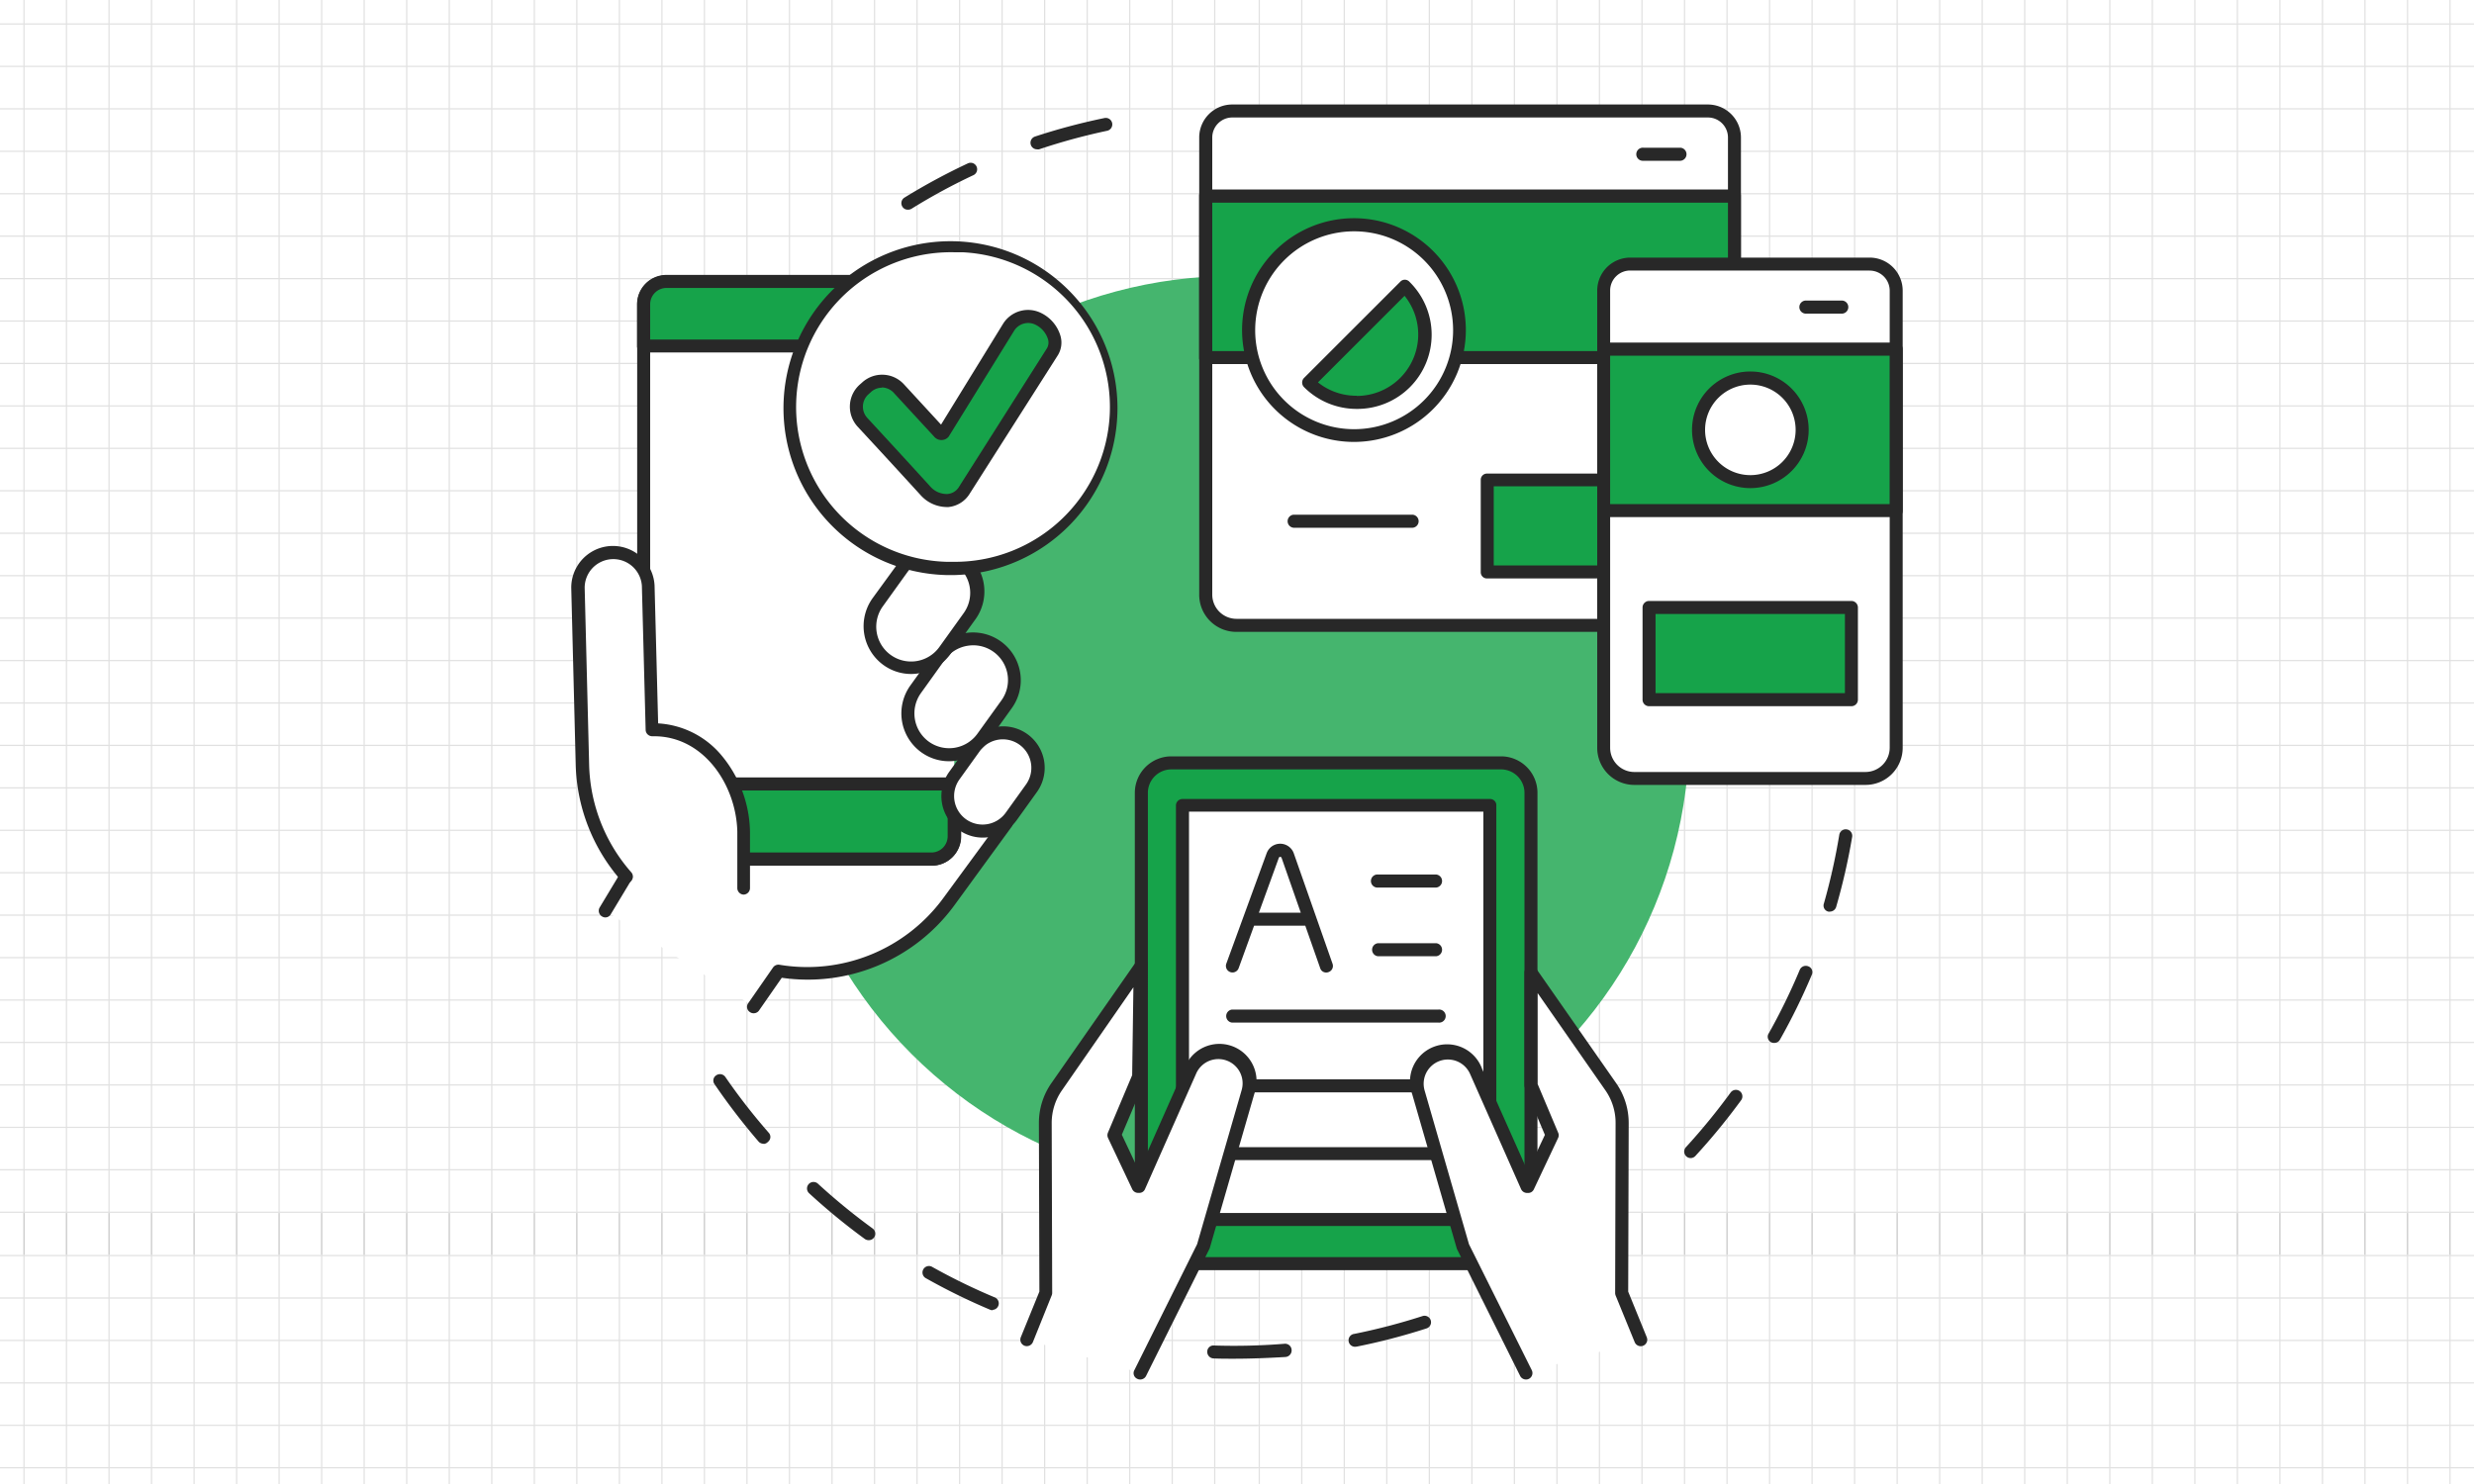 <svg xmlns="http://www.w3.org/2000/svg" xmlns:xlink="http://www.w3.org/1999/xlink" viewBox="0 0 400 240"><defs><style>.cls-1{fill:#fff;}.cls-2{clip-path:url(#clip-path);}.cls-3{opacity:0.14;}.cls-4{fill:none;stroke:#282828;stroke-miterlimit:10;stroke-width:0.2px;}.cls-5{fill:#282828;}.cls-6{fill:#45b56e;}.cls-7{fill:#16a34a;}</style><clipPath id="clip-path"><rect class="cls-1" width="400" height="240"/></clipPath></defs><title>Mesa de trabajo 2cards</title><g id="Capa_2" data-name="Capa 2"><rect class="cls-1" width="400" height="240"/><g class="cls-2"><g class="cls-3"><line class="cls-4" x1="-3" y1="3.88" x2="203.28" y2="3.88"/><line class="cls-4" x1="-3" y1="10.74" x2="203.28" y2="10.74"/><line class="cls-4" x1="-3" y1="17.6" x2="203.28" y2="17.6"/><line class="cls-4" x1="-3" y1="24.47" x2="203.28" y2="24.47"/><line class="cls-4" x1="-3" y1="31.33" x2="203.28" y2="31.33"/><line class="cls-4" x1="-3" y1="38.19" x2="203.28" y2="38.19"/><line class="cls-4" x1="-3" y1="45.06" x2="203.28" y2="45.06"/><line class="cls-4" x1="-3" y1="51.92" x2="203.28" y2="51.92"/><line class="cls-4" x1="-3" y1="58.78" x2="203.28" y2="58.78"/><line class="cls-4" x1="-3" y1="65.65" x2="203.28" y2="65.65"/><line class="cls-4" x1="-3" y1="72.51" x2="203.28" y2="72.51"/><line class="cls-4" x1="-3" y1="79.37" x2="203.28" y2="79.37"/><line class="cls-4" x1="-3" y1="86.24" x2="203.28" y2="86.24"/><line class="cls-4" x1="-3" y1="93.1" x2="203.28" y2="93.1"/><line class="cls-4" x1="-3" y1="99.96" x2="203.28" y2="99.96"/><line class="cls-4" x1="-3" y1="106.83" x2="203.28" y2="106.83"/><line class="cls-4" x1="-3" y1="113.69" x2="203.28" y2="113.69"/><line class="cls-4" x1="-3" y1="120.55" x2="203.28" y2="120.55"/><line class="cls-4" x1="-3" y1="127.42" x2="203.28" y2="127.42"/><line class="cls-4" x1="-3" y1="134.28" x2="203.28" y2="134.28"/><line class="cls-4" x1="-3" y1="141.14" x2="203.28" y2="141.14"/><line class="cls-4" x1="-3" y1="148" x2="203.28" y2="148"/><line class="cls-4" x1="-3" y1="154.87" x2="203.28" y2="154.87"/><line class="cls-4" x1="-3" y1="161.73" x2="203.28" y2="161.73"/><line class="cls-4" x1="-3" y1="168.59" x2="203.28" y2="168.59"/><line class="cls-4" x1="-3" y1="175.46" x2="203.28" y2="175.46"/><line class="cls-4" x1="-3" y1="182.32" x2="203.28" y2="182.32"/><line class="cls-4" x1="-3" y1="189.18" x2="203.28" y2="189.18"/><line class="cls-4" x1="-3" y1="196.05" x2="203.28" y2="196.05"/><line class="cls-4" x1="196.4" y1="-2.99" x2="196.4" y2="202.91"/><line class="cls-4" x1="189.53" y1="-2.99" x2="189.53" y2="202.91"/><line class="cls-4" x1="182.65" y1="-2.99" x2="182.65" y2="202.91"/><line class="cls-4" x1="175.78" y1="-2.99" x2="175.78" y2="202.91"/><line class="cls-4" x1="168.9" y1="-2.99" x2="168.9" y2="202.91"/><line class="cls-4" x1="162.02" y1="-2.99" x2="162.02" y2="202.91"/><line class="cls-4" x1="155.15" y1="-2.99" x2="155.15" y2="202.91"/><line class="cls-4" x1="148.27" y1="-2.99" x2="148.27" y2="202.91"/><line class="cls-4" x1="141.4" y1="-2.99" x2="141.4" y2="202.91"/><line class="cls-4" x1="134.52" y1="-2.99" x2="134.52" y2="202.91"/><line class="cls-4" x1="127.64" y1="-2.99" x2="127.64" y2="202.91"/><line class="cls-4" x1="120.77" y1="-2.99" x2="120.77" y2="202.91"/><line class="cls-4" x1="113.89" y1="-2.99" x2="113.89" y2="202.91"/><line class="cls-4" x1="107.02" y1="-2.99" x2="107.02" y2="202.91"/><line class="cls-4" x1="100.14" y1="-2.99" x2="100.14" y2="202.91"/><line class="cls-4" x1="93.26" y1="-2.99" x2="93.26" y2="202.91"/><line class="cls-4" x1="86.39" y1="-2.99" x2="86.39" y2="202.91"/><line class="cls-4" x1="79.51" y1="-2.99" x2="79.51" y2="202.91"/><line class="cls-4" x1="72.64" y1="-2.99" x2="72.64" y2="202.91"/><line class="cls-4" x1="65.76" y1="-2.99" x2="65.76" y2="202.91"/><line class="cls-4" x1="58.88" y1="-2.99" x2="58.88" y2="202.91"/><line class="cls-4" x1="52.01" y1="-2.99" x2="52.01" y2="202.91"/><line class="cls-4" x1="45.13" y1="-2.99" x2="45.13" y2="202.91"/><line class="cls-4" x1="38.26" y1="-2.99" x2="38.26" y2="202.91"/><line class="cls-4" x1="31.38" y1="-2.99" x2="31.38" y2="202.91"/><line class="cls-4" x1="24.5" y1="-2.99" x2="24.5" y2="202.91"/><line class="cls-4" x1="17.63" y1="-2.99" x2="17.63" y2="202.91"/><line class="cls-4" x1="10.75" y1="-2.99" x2="10.75" y2="202.91"/><line class="cls-4" x1="3.88" y1="-2.99" x2="3.88" y2="202.91"/><line class="cls-4" x1="196.72" y1="3.88" x2="403" y2="3.88"/><line class="cls-4" x1="196.72" y1="10.74" x2="403" y2="10.74"/><line class="cls-4" x1="196.72" y1="17.6" x2="403" y2="17.6"/><line class="cls-4" x1="196.72" y1="24.47" x2="403" y2="24.47"/><line class="cls-4" x1="196.72" y1="31.33" x2="403" y2="31.33"/><line class="cls-4" x1="196.72" y1="38.19" x2="403" y2="38.19"/><line class="cls-4" x1="196.72" y1="45.06" x2="403" y2="45.06"/><line class="cls-4" x1="196.72" y1="51.92" x2="403" y2="51.92"/><line class="cls-4" x1="196.72" y1="58.78" x2="403" y2="58.78"/><line class="cls-4" x1="196.72" y1="65.65" x2="403" y2="65.65"/><line class="cls-4" x1="196.72" y1="72.51" x2="403" y2="72.51"/><line class="cls-4" x1="196.72" y1="79.37" x2="403" y2="79.37"/><line class="cls-4" x1="196.72" y1="86.24" x2="403" y2="86.24"/><line class="cls-4" x1="196.72" y1="93.1" x2="403" y2="93.1"/><line class="cls-4" x1="196.72" y1="99.96" x2="403" y2="99.96"/><line class="cls-4" x1="196.72" y1="106.83" x2="403" y2="106.83"/><line class="cls-4" x1="196.72" y1="113.69" x2="403" y2="113.69"/><line class="cls-4" x1="196.72" y1="120.55" x2="403" y2="120.55"/><line class="cls-4" x1="196.72" y1="127.42" x2="403" y2="127.42"/><line class="cls-4" x1="196.72" y1="134.28" x2="403" y2="134.28"/><line class="cls-4" x1="196.72" y1="141.14" x2="403" y2="141.14"/><line class="cls-4" x1="196.72" y1="148" x2="403" y2="148"/><line class="cls-4" x1="196.72" y1="154.87" x2="403" y2="154.87"/><line class="cls-4" x1="196.72" y1="161.73" x2="403" y2="161.73"/><line class="cls-4" x1="196.72" y1="168.59" x2="403" y2="168.59"/><line class="cls-4" x1="196.72" y1="175.46" x2="403" y2="175.46"/><line class="cls-4" x1="196.72" y1="182.32" x2="403" y2="182.32"/><line class="cls-4" x1="196.72" y1="189.18" x2="403" y2="189.18"/><line class="cls-4" x1="196.72" y1="196.05" x2="403" y2="196.05"/><line class="cls-4" x1="396.12" y1="-2.99" x2="396.12" y2="202.91"/><line class="cls-4" x1="389.25" y1="-2.99" x2="389.25" y2="202.91"/><line class="cls-4" x1="382.37" y1="-2.99" x2="382.37" y2="202.91"/><line class="cls-4" x1="375.5" y1="-2.99" x2="375.5" y2="202.91"/><line class="cls-4" x1="368.62" y1="-2.99" x2="368.62" y2="202.91"/><line class="cls-4" x1="361.74" y1="-2.99" x2="361.74" y2="202.91"/><line class="cls-4" x1="354.87" y1="-2.99" x2="354.87" y2="202.91"/><line class="cls-4" x1="347.99" y1="-2.99" x2="347.99" y2="202.91"/><line class="cls-4" x1="341.12" y1="-2.99" x2="341.12" y2="202.91"/><line class="cls-4" x1="334.24" y1="-2.99" x2="334.24" y2="202.91"/><line class="cls-4" x1="327.36" y1="-2.99" x2="327.36" y2="202.91"/><line class="cls-4" x1="320.49" y1="-2.99" x2="320.49" y2="202.91"/><line class="cls-4" x1="313.61" y1="-2.99" x2="313.61" y2="202.91"/><line class="cls-4" x1="306.74" y1="-2.99" x2="306.74" y2="202.91"/><line class="cls-4" x1="299.86" y1="-2.99" x2="299.86" y2="202.91"/><line class="cls-4" x1="292.98" y1="-2.99" x2="292.98" y2="202.91"/><line class="cls-4" x1="286.11" y1="-2.99" x2="286.11" y2="202.91"/><line class="cls-4" x1="279.23" y1="-2.99" x2="279.23" y2="202.91"/><line class="cls-4" x1="272.36" y1="-2.99" x2="272.36" y2="202.91"/><line class="cls-4" x1="265.48" y1="-2.99" x2="265.48" y2="202.91"/><line class="cls-4" x1="258.6" y1="-2.99" x2="258.6" y2="202.91"/><line class="cls-4" x1="251.73" y1="-2.99" x2="251.73" y2="202.91"/><line class="cls-4" x1="244.85" y1="-2.99" x2="244.85" y2="202.91"/><line class="cls-4" x1="237.98" y1="-2.99" x2="237.98" y2="202.91"/><line class="cls-4" x1="231.1" y1="-2.99" x2="231.1" y2="202.91"/><line class="cls-4" x1="224.22" y1="-2.99" x2="224.22" y2="202.91"/><line class="cls-4" x1="217.35" y1="-2.99" x2="217.35" y2="202.91"/><line class="cls-4" x1="210.47" y1="-2.99" x2="210.47" y2="202.91"/><line class="cls-4" x1="203.6" y1="-2.99" x2="203.6" y2="202.91"/></g><g class="cls-3"><line class="cls-4" x1="-3" y1="203.06" x2="203.28" y2="203.06"/><line class="cls-4" x1="-3" y1="209.92" x2="203.28" y2="209.92"/><line class="cls-4" x1="-3" y1="216.78" x2="203.28" y2="216.78"/><line class="cls-4" x1="-3" y1="223.65" x2="203.28" y2="223.65"/><line class="cls-4" x1="-3" y1="230.51" x2="203.28" y2="230.51"/><line class="cls-4" x1="-3" y1="237.37" x2="203.28" y2="237.37"/><line class="cls-4" x1="196.4" y1="196.19" x2="196.4" y2="402.09"/><line class="cls-4" x1="189.53" y1="196.19" x2="189.53" y2="402.09"/><line class="cls-4" x1="182.65" y1="196.19" x2="182.65" y2="402.09"/><line class="cls-4" x1="175.78" y1="196.19" x2="175.78" y2="402.09"/><line class="cls-4" x1="168.9" y1="196.19" x2="168.9" y2="402.09"/><line class="cls-4" x1="162.02" y1="196.19" x2="162.02" y2="402.09"/><line class="cls-4" x1="155.15" y1="196.19" x2="155.15" y2="402.09"/><line class="cls-4" x1="148.27" y1="196.19" x2="148.27" y2="402.09"/><line class="cls-4" x1="141.4" y1="196.19" x2="141.4" y2="402.09"/><line class="cls-4" x1="134.52" y1="196.19" x2="134.52" y2="402.09"/><line class="cls-4" x1="127.64" y1="196.19" x2="127.64" y2="402.09"/><line class="cls-4" x1="120.77" y1="196.19" x2="120.77" y2="402.09"/><line class="cls-4" x1="113.89" y1="196.19" x2="113.89" y2="402.09"/><line class="cls-4" x1="107.02" y1="196.19" x2="107.02" y2="402.09"/><line class="cls-4" x1="100.14" y1="196.19" x2="100.14" y2="402.09"/><line class="cls-4" x1="93.26" y1="196.19" x2="93.26" y2="402.09"/><line class="cls-4" x1="86.39" y1="196.19" x2="86.39" y2="402.09"/><line class="cls-4" x1="79.51" y1="196.19" x2="79.51" y2="402.09"/><line class="cls-4" x1="72.64" y1="196.19" x2="72.64" y2="402.09"/><line class="cls-4" x1="65.76" y1="196.19" x2="65.76" y2="402.09"/><line class="cls-4" x1="58.88" y1="196.19" x2="58.88" y2="402.09"/><line class="cls-4" x1="52.01" y1="196.19" x2="52.01" y2="402.09"/><line class="cls-4" x1="45.13" y1="196.19" x2="45.13" y2="402.09"/><line class="cls-4" x1="38.26" y1="196.19" x2="38.26" y2="402.09"/><line class="cls-4" x1="31.38" y1="196.19" x2="31.38" y2="402.09"/><line class="cls-4" x1="24.5" y1="196.19" x2="24.5" y2="402.09"/><line class="cls-4" x1="17.63" y1="196.19" x2="17.63" y2="402.09"/><line class="cls-4" x1="10.75" y1="196.19" x2="10.75" y2="402.09"/><line class="cls-4" x1="3.88" y1="196.19" x2="3.88" y2="402.09"/><line class="cls-4" x1="196.72" y1="203.06" x2="403" y2="203.06"/><line class="cls-4" x1="196.72" y1="209.92" x2="403" y2="209.92"/><line class="cls-4" x1="196.72" y1="216.78" x2="403" y2="216.78"/><line class="cls-4" x1="196.72" y1="223.65" x2="403" y2="223.65"/><line class="cls-4" x1="196.72" y1="230.51" x2="403" y2="230.51"/><line class="cls-4" x1="196.72" y1="237.37" x2="403" y2="237.37"/><line class="cls-4" x1="396.12" y1="196.19" x2="396.12" y2="402.09"/><line class="cls-4" x1="389.25" y1="196.19" x2="389.25" y2="402.09"/><line class="cls-4" x1="382.37" y1="196.19" x2="382.37" y2="402.09"/><line class="cls-4" x1="375.5" y1="196.19" x2="375.5" y2="402.09"/><line class="cls-4" x1="368.62" y1="196.19" x2="368.62" y2="402.09"/><line class="cls-4" x1="361.74" y1="196.19" x2="361.74" y2="402.09"/><line class="cls-4" x1="354.87" y1="196.19" x2="354.87" y2="402.09"/><line class="cls-4" x1="347.99" y1="196.19" x2="347.99" y2="402.09"/><line class="cls-4" x1="341.12" y1="196.19" x2="341.12" y2="402.09"/><line class="cls-4" x1="334.24" y1="196.19" x2="334.24" y2="402.09"/><line class="cls-4" x1="327.36" y1="196.19" x2="327.36" y2="402.09"/><line class="cls-4" x1="320.49" y1="196.19" x2="320.49" y2="402.09"/><line class="cls-4" x1="313.61" y1="196.19" x2="313.61" y2="402.09"/><line class="cls-4" x1="306.74" y1="196.19" x2="306.74" y2="402.09"/><line class="cls-4" x1="299.86" y1="196.19" x2="299.86" y2="402.09"/><line class="cls-4" x1="292.98" y1="196.19" x2="292.98" y2="402.09"/><line class="cls-4" x1="286.11" y1="196.19" x2="286.11" y2="402.09"/><line class="cls-4" x1="279.23" y1="196.19" x2="279.23" y2="402.09"/><line class="cls-4" x1="272.36" y1="196.19" x2="272.36" y2="402.09"/><line class="cls-4" x1="265.48" y1="196.19" x2="265.48" y2="402.09"/><line class="cls-4" x1="258.6" y1="196.19" x2="258.6" y2="402.09"/><line class="cls-4" x1="251.73" y1="196.19" x2="251.73" y2="402.09"/><line class="cls-4" x1="244.85" y1="196.19" x2="244.85" y2="402.09"/><line class="cls-4" x1="237.98" y1="196.19" x2="237.98" y2="402.09"/><line class="cls-4" x1="231.1" y1="196.19" x2="231.1" y2="402.09"/><line class="cls-4" x1="224.22" y1="196.19" x2="224.22" y2="402.09"/><line class="cls-4" x1="217.35" y1="196.19" x2="217.35" y2="402.09"/><line class="cls-4" x1="210.47" y1="196.19" x2="210.47" y2="402.09"/><line class="cls-4" x1="203.6" y1="196.19" x2="203.6" y2="402.09"/></g></g></g><g id="Capa_1" data-name="Capa 1"><path class="cls-5" d="M160.5,211.9a1.24,1.24,0,0,1-.41-.08,101.29,101.29,0,0,1-10.46-5.14,1.05,1.05,0,0,1,1-1.84,99.28,99.28,0,0,0,10.25,5,1.05,1.05,0,0,1-.41,2Zm-20.06-11.33a1.11,1.11,0,0,1-.62-.2,102.85,102.85,0,0,1-9-7.39,1.05,1.05,0,1,1,1.42-1.55,101.57,101.57,0,0,0,8.83,7.23,1.05,1.05,0,0,1-.62,1.91Zm-17-15.6a1.05,1.05,0,0,1-.8-.36,104,104,0,0,1-7.1-9.25,1,1,0,0,1,.27-1.46,1.06,1.06,0,0,1,1.47.28,98,98,0,0,0,7,9,1,1,0,0,1-.11,1.48A1,1,0,0,1,123.49,185Z"/><path class="cls-5" d="M199.45,219.74c-1.09,0-2.19,0-3.26-.05a1.06,1.06,0,0,1-1-1.09,1,1,0,0,1,1.09-1,101.27,101.27,0,0,0,11.41-.28,1.05,1.05,0,0,1,1.14,1,1.07,1.07,0,0,1-1,1.14C205.07,219.62,202.25,219.74,199.45,219.74Zm19.73-1.94a1,1,0,0,1-.2-2.08A100.19,100.19,0,0,0,230,212.84a1,1,0,1,1,.64,2,101.56,101.56,0,0,1-11.28,2.94Z"/><path class="cls-5" d="M273.35,187.29a1.05,1.05,0,0,1-.77-1.76,102,102,0,0,0,7.23-8.84,1.05,1.05,0,1,1,1.7,1.24,102.87,102.87,0,0,1-7.38,9A1.05,1.05,0,0,1,273.35,187.29Zm13.55-18.63a1,1,0,0,1-.91-1.57,98.22,98.22,0,0,0,5-10.25,1.06,1.06,0,0,1,1.38-.56,1,1,0,0,1,.56,1.38,100.46,100.46,0,0,1-5.14,10.47A1,1,0,0,1,286.9,168.66Zm9-21.23a1,1,0,0,1-.3,0,1,1,0,0,1-.71-1.31A100.19,100.19,0,0,0,297.38,135a1.05,1.05,0,0,1,2.08.35,102.28,102.28,0,0,1-2.6,11.37A1.07,1.07,0,0,1,295.85,147.43Z"/><path class="cls-5" d="M146.79,33.91a1,1,0,0,1-.9-.5,1.06,1.06,0,0,1,.34-1.45,102.4,102.4,0,0,1,10.26-5.54,1.05,1.05,0,1,1,.89,1.91,97.24,97.24,0,0,0-10,5.43A1.08,1.08,0,0,1,146.79,33.91Zm20.86-9.76a1.06,1.06,0,0,1-.33-2.06,101.49,101.49,0,0,1,11.25-3,1.05,1.05,0,1,1,.43,2.06,100.14,100.14,0,0,0-11,3A1,1,0,0,1,167.65,24.15Z"/><circle class="cls-6" cx="199.45" cy="118.32" r="73.69" transform="translate(-25.24 175.69) rotate(-45)"/><path class="cls-1" d="M97.86,147.28l3.35-5.59L98,126.8l64.72,6.31-9.31,12.77a28.44,28.44,0,0,1-27.53,11.18l-4,5.76"/><path class="cls-5" d="M121.85,163.87a1,1,0,0,1-.6-.19,1,1,0,0,1-.26-1.46l4-5.76a1.06,1.06,0,0,1,1-.44,27.27,27.27,0,0,0,26.51-10.76L160.76,134l-61.45-6,2.93,13.49a1,1,0,0,1-.12.77l-3.36,5.58a1,1,0,0,1-1.44.36,1.06,1.06,0,0,1-.36-1.45l3.14-5.22L97,127a1.06,1.06,0,0,1,.24-.92,1.08,1.08,0,0,1,.89-.35l64.72,6.31a1.08,1.08,0,0,1,.86.62,1.07,1.07,0,0,1-.11,1l-9.31,12.77a29.36,29.36,0,0,1-27.89,11.7l-3.63,5.22A1.05,1.05,0,0,1,121.85,163.87Z"/><path class="cls-1" d="M153.65,45.51H107.76a3.7,3.7,0,0,0-3.69,3.69v87l16.14,2.75h30.46a3.7,3.7,0,0,0,3.69-3.69v-3.06"/><path class="cls-5" d="M150.67,140H120.21l-.17,0-16.15-2.74a1.06,1.06,0,0,1-.87-1v-87a4.74,4.74,0,0,1,4.74-4.74h45.89a1.06,1.06,0,0,1,0,2.11H107.76a2.64,2.64,0,0,0-2.64,2.63v86.08l15.18,2.58h30.37a2.63,2.63,0,0,0,2.63-2.63v-3.06a1.06,1.06,0,0,1,2.11,0v3.06A4.75,4.75,0,0,1,150.67,140Z"/><path class="cls-7" d="M151.59,56H104.07V49.2a3.7,3.7,0,0,1,3.69-3.69h45.89"/><path class="cls-5" d="M151.59,57H104.07A1,1,0,0,1,103,56V49.2a4.74,4.74,0,0,1,4.74-4.74h45.89a1.06,1.06,0,0,1,0,2.11H107.76a2.64,2.64,0,0,0-2.64,2.63v5.71h46.47a1.06,1.06,0,0,1,0,2.11Z"/><path class="cls-7" d="M104.07,136.17l16.14,2.75h30.46a3.7,3.7,0,0,0,3.69-3.69v-3.06l-.8-5.37H118.41"/><path class="cls-5" d="M150.67,140H120.21l-.17,0-16.15-2.74A1.06,1.06,0,0,1,103,136a1.07,1.07,0,0,1,1.22-.86l16,2.73h30.37a2.63,2.63,0,0,0,2.63-2.63v-3l-.65-4.4H118.41a1.06,1.06,0,0,1,0-2.11h35.15a1.06,1.06,0,0,1,1,.9l.8,5.37a.86.86,0,0,1,0,.16v3.06A4.75,4.75,0,0,1,150.67,140Z"/><path class="cls-1" d="M101.21,141.69a28.29,28.29,0,0,1-7.06-18.1l-.73-28.54a5.7,5.7,0,0,1,5.51-5.85h0a5.7,5.7,0,0,1,5.86,5.5l.6,23.32c8.62-.18,14.64,7.88,14.82,16.5v9.1"/><path class="cls-5" d="M120.21,144.68a1.06,1.06,0,0,1-1-1.06v-9.1c-.16-7.47-5.35-15.45-13.47-15.45h-.27a1.06,1.06,0,0,1-1.08-1l-.61-23.32a4.63,4.63,0,0,0-9.25.29l.72,28.55A27.32,27.32,0,0,0,102,141a1.06,1.06,0,1,1-1.59,1.39,29.51,29.51,0,0,1-7.33-18.77l-.72-28.55a6.74,6.74,0,0,1,13.47-.4l.58,22.32a14.44,14.44,0,0,1,10.35,5.3,19.79,19.79,0,0,1,4.5,12.2v9.13A1.06,1.06,0,0,1,120.21,144.68Z"/><path class="cls-1" d="M155.56,133.35h0a5.68,5.68,0,0,0,7.9-1.3l3.28-4.57a5.67,5.67,0,0,0-1.3-7.9h0a5.67,5.67,0,0,0-7.89,1.3l-3.28,4.57A5.68,5.68,0,0,0,155.56,133.35Z"/><path class="cls-5" d="M158.84,135.46A6.62,6.62,0,0,1,155,134.2a6.71,6.71,0,0,1-1.54-9.36l3.28-4.57a6.71,6.71,0,0,1,10.91,7.82l-3.28,4.57a6.75,6.75,0,0,1-4.37,2.71A6.92,6.92,0,0,1,158.84,135.46Zm3.31-15.89a4.61,4.61,0,0,0-3.75,1.92l-3.28,4.57a4.62,4.62,0,0,0,1.06,6.43h0a4.61,4.61,0,0,0,6.43-1.06l3.28-4.57a4.61,4.61,0,0,0-3.74-7.29Z"/><path class="cls-1" d="M149.57,120.81h0a6.7,6.7,0,0,0,9.32-1.53l3.87-5.4a6.68,6.68,0,0,0-1.53-9.32h0a6.7,6.7,0,0,0-9.32,1.53l-3.87,5.4A6.69,6.69,0,0,0,149.57,120.81Z"/><path class="cls-5" d="M153.44,123.11a7.68,7.68,0,0,1-4.49-1.45h0a7.75,7.75,0,0,1-1.77-10.79l3.87-5.39a7.73,7.73,0,0,1,12.57,9l-3.87,5.4a7.67,7.67,0,0,1-5,3.11A7,7,0,0,1,153.44,123.11Zm3.92-18.75a6.07,6.07,0,0,0-.94.08,5.62,5.62,0,0,0-3.66,2.26l-3.87,5.4a5.65,5.65,0,0,0,1.29,7.85h0a5.63,5.63,0,0,0,7.85-1.29l3.88-5.39a5.62,5.62,0,0,0-4.55-8.91Z"/><path class="cls-1" d="M143.46,106.69h0a6.7,6.7,0,0,0,9.32-1.53l3.88-5.4a6.7,6.7,0,0,0-1.54-9.32h0A6.7,6.7,0,0,0,145.8,92l-3.87,5.4A6.7,6.7,0,0,0,143.46,106.69Z"/><path class="cls-5" d="M147.33,109a7.64,7.64,0,0,1-4.48-1.44,7.76,7.76,0,0,1-1.78-10.8L145,91.36a7.73,7.73,0,1,1,12.56,9l-3.87,5.39a7.72,7.72,0,0,1-5,3.12A8,8,0,0,1,147.33,109Zm3.91-18.75a5.62,5.62,0,0,0-4.58,2.35L142.78,98a5.63,5.63,0,1,0,9.15,6.56l3.87-5.39a5.62,5.62,0,0,0-4.56-8.91Z"/><circle class="cls-1" cx="154.36" cy="65.85" r="26.1" transform="translate(-13.38 60.8) rotate(-21.38)"/><path class="cls-5" d="M154.39,93c-.48,0-.95,0-1.43,0a27,27,0,1,1,1.43,0Zm0-52.2a25,25,0,0,0-1.27,50.06c.43,0,.87,0,1.3,0a25.08,25.08,0,0,0,25-23.76h0a25.06,25.06,0,0,0-23.72-26.3Z"/><path class="cls-7" d="M170.1,56.88,155.93,79.22c-1.57,2.46-4.63,2-6.33.13-3.38-3.72-6.78-7.4-10.18-11.09a3.73,3.73,0,0,1,.23-5.3l.42-.38a3.74,3.74,0,0,1,5.27.24l6.47,7.07a.48.48,0,0,0,.72,0l10.5-17a3.74,3.74,0,0,1,4.85-1.38C169.86,52.53,171.29,55,170.1,56.88Z"/><path class="cls-5" d="M153,82a5.73,5.73,0,0,1-4.14-1.91c-3.42-3.75-6.91-7.54-10.18-11.07a4.79,4.79,0,0,1,.3-6.8l.43-.38a4.78,4.78,0,0,1,6.74.31l6,6.52,10-16.26a4.76,4.76,0,0,1,6.22-1.77,6,6,0,0,1,3.07,3.62,3.9,3.9,0,0,1-.43,3.23h0L156.82,79.78A4.55,4.55,0,0,1,153.36,82Zm-10.38-19.3a2.65,2.65,0,0,0-1.8.7l-.42.38a2.68,2.68,0,0,0-.17,3.81c3.27,3.54,6.76,7.33,10.18,11.09a3.54,3.54,0,0,0,2.8,1.21,2.39,2.39,0,0,0,1.87-1.2l14.17-22.33h0a1.83,1.83,0,0,0,.18-1.53,3.89,3.89,0,0,0-2-2.31,2.67,2.67,0,0,0-3.48,1l-10.51,17a1,1,0,0,1-.15.2,1.53,1.53,0,0,1-2.26-.11l-6.45-7A2.7,2.7,0,0,0,142.58,62.66Z"/><path class="cls-1" d="M275.45,101.14H199.89a5,5,0,0,1-5-5V22.24A4.29,4.29,0,0,1,199.22,18h76.91a4.29,4.29,0,0,1,4.29,4.29V96.17A5,5,0,0,1,275.45,101.14Z"/><path class="cls-5" d="M275.45,102.19H199.89a6,6,0,0,1-6-6V22.24a5.34,5.34,0,0,1,5.34-5.34h76.91a5.35,5.35,0,0,1,5.34,5.34V96.17A6,6,0,0,1,275.45,102.19ZM199.22,19A3.24,3.24,0,0,0,196,22.24V96.17a3.92,3.92,0,0,0,3.91,3.91h75.56a3.91,3.91,0,0,0,3.91-3.91V22.24A3.24,3.24,0,0,0,276.13,19Z"/><rect class="cls-7" x="194.93" y="31.7" width="85.49" height="26.13"/><path class="cls-5" d="M280.42,58.88H194.93a1,1,0,0,1-1.05-1.05V31.7a1,1,0,0,1,1.05-1.05h85.49a1,1,0,0,1,1.05,1.05V57.83A1,1,0,0,1,280.42,58.88ZM196,56.78h83.38v-24H196Z"/><path class="cls-5" d="M271.72,26h-6a1.06,1.06,0,1,1,0-2.11h6a1.06,1.06,0,0,1,0,2.11Z"/><path class="cls-5" d="M228.41,85.35H209.14a1.06,1.06,0,0,1,0-2.11h19.27a1.06,1.06,0,0,1,0,2.11Z"/><rect class="cls-7" x="240.46" y="77.59" width="32.72" height="14.91"/><path class="cls-5" d="M273.18,93.55H240.46a1,1,0,0,1-1.05-1V77.59a1,1,0,0,1,1.05-1h32.72a1,1,0,0,1,1.05,1V92.5A1,1,0,0,1,273.18,93.55Zm-31.67-2.1h30.62V78.64H241.51Z"/><path class="cls-1" d="M301.61,125.89H264.24a5,5,0,0,1-5-5V47a4.3,4.3,0,0,1,4.29-4.29h38.73A4.29,4.29,0,0,1,306.58,47v73.93A5,5,0,0,1,301.61,125.89Z"/><path class="cls-5" d="M301.61,126.94H264.24a6,6,0,0,1-6-6V47a5.35,5.35,0,0,1,5.34-5.34h38.73A5.35,5.35,0,0,1,307.63,47v73.93A6,6,0,0,1,301.61,126.94ZM263.56,43.75A3.24,3.24,0,0,0,260.33,47v73.93a3.92,3.92,0,0,0,3.91,3.92h37.37a3.93,3.93,0,0,0,3.92-3.92V47a3.25,3.25,0,0,0-3.24-3.24Z"/><rect class="cls-7" x="259.27" y="56.46" width="47.3" height="26.13"/><path class="cls-5" d="M306.58,83.63H259.27a1,1,0,0,1-1-1V56.46a1.05,1.05,0,0,1,1-1.06h47.31a1.05,1.05,0,0,1,1.05,1.06V82.58A1,1,0,0,1,306.58,83.63Zm-46.25-2.1h45.19v-24H260.33Z"/><path class="cls-5" d="M297.88,50.72h-6a1.06,1.06,0,0,1,0-2.11h6a1.06,1.06,0,0,1,0,2.11Z"/><rect class="cls-7" x="266.62" y="98.25" width="32.72" height="14.91"/><path class="cls-5" d="M299.34,114.21H266.62a1.05,1.05,0,0,1-1.05-1.06V98.25a1.06,1.06,0,0,1,1.05-1.06h32.72a1.06,1.06,0,0,1,1.05,1.06v14.9A1.05,1.05,0,0,1,299.34,114.21Zm-31.67-2.11h30.62V99.3H267.67Z"/><circle class="cls-1" cx="218.94" cy="53.39" r="17.03"/><path class="cls-5" d="M218.94,71.47A18.09,18.09,0,1,1,237,53.39,18.1,18.1,0,0,1,218.94,71.47Zm0-34.06a16,16,0,1,0,16,16A16,16,0,0,0,218.94,37.41Z"/><path class="cls-7" d="M227.13,46.31a11,11,0,0,1-15.55,15.55Z"/><path class="cls-5" d="M219.36,66.13h0a12,12,0,0,1-8.52-3.52,1.06,1.06,0,0,1,0-1.49l15.55-15.55a1,1,0,0,1,1.49,0,12,12,0,0,1-8.51,20.56Zm0-2.1h0a9.94,9.94,0,0,0,7.73-16.19l-14,14A9.89,9.89,0,0,0,219.35,64Z"/><circle class="cls-1" cx="282.98" cy="69.52" r="8.37" transform="translate(150.31 328.96) rotate(-76.72)"/><path class="cls-5" d="M283,78.94a9.43,9.43,0,1,1,9.43-9.42A9.43,9.43,0,0,1,283,78.94Zm0-16.74a7.32,7.32,0,1,0,7.32,7.32A7.32,7.32,0,0,0,283,62.2Z"/><path class="cls-7" d="M247.53,190.46V128.22a4.85,4.85,0,0,0-4.85-4.85H189.39a4.85,4.85,0,0,0-4.85,4.85v62.24l9,13.91h44.18Z"/><path class="cls-5" d="M237.71,205.42H193.54a1.07,1.07,0,0,1-.89-.48l-9-13.91a1.06,1.06,0,0,1-.17-.57V128.22a5.91,5.91,0,0,1,5.91-5.9h53.29a5.9,5.9,0,0,1,5.9,5.9v62.24a1,1,0,0,1-.19.6L238.57,205A1,1,0,0,1,237.71,205.42Zm-43.6-2.11h43.06l9.31-13.19v-61.9a3.8,3.8,0,0,0-3.8-3.79H189.39a3.8,3.8,0,0,0-3.8,3.79v61.93Zm53.42-12.85h0Z"/><rect class="cls-1" x="191.19" y="130.2" width="49.7" height="67.02"/><path class="cls-5" d="M240.88,198.27H191.19a1.05,1.05,0,0,1-1.06-1.05v-67a1.05,1.05,0,0,1,1.06-1h49.69a1,1,0,0,1,1.05,1v67A1,1,0,0,1,240.88,198.27Zm-48.64-2.1h47.59V131.26H192.24Z"/><path class="cls-5" d="M232.58,165.38H199.21a1.06,1.06,0,0,1,0-2.11h33.37a1.06,1.06,0,1,1,0,2.11Z"/><path class="cls-5" d="M230.35,176.66H200.9a1.06,1.06,0,0,1,0-2.11h29.45a1.06,1.06,0,0,1,0,2.11Z"/><path class="cls-5" d="M231.79,187.62H199.15a1,1,0,0,1,0-2.1h32.64a1.05,1.05,0,1,1,0,2.1Z"/><path class="cls-5" d="M232.2,154.65h-9.4a1.06,1.06,0,0,1,0-2.11h9.4a1.06,1.06,0,0,1,0,2.11Z"/><path class="cls-5" d="M232.2,143.54h-9.59a1.06,1.06,0,0,1,0-2.11h9.59a1.06,1.06,0,0,1,0,2.11Z"/><path class="cls-1" d="M246.72,222.05,236.54,201.6l-7.22-25a5,5,0,0,1,9.35-3.32l8.24,18.59H247l3.92-8.3-3.39-8,0-18.27,12.93,18.54a10.24,10.24,0,0,1,1.8,5.82l-.08,27.47,3.09,7.56"/><path class="cls-5" d="M246.73,223.1a1.06,1.06,0,0,1-.95-.58L235.6,202.07a.51.51,0,0,1-.07-.17l-7.22-25a6,6,0,0,1,11.33-4L247,189.42l2.78-5.88-3.21-7.6a1,1,0,0,1-.09-.41l0-18.27a1.06,1.06,0,0,1,.74-1,1,1,0,0,1,1.17.41l12.94,18.54a11.24,11.24,0,0,1,2,6.42l-.08,27.26,3,7.37a1.05,1.05,0,1,1-1.95.8l-3.09-7.56a1.12,1.12,0,0,1-.07-.4l.07-27.47a9.19,9.19,0,0,0-1.6-5.23l-11-15.79,0,14.71,3.31,7.85a1,1,0,0,1,0,.86l-3.92,8.3a1,1,0,0,1-1,.6h-.07a1.06,1.06,0,0,1-1-.62l-8.23-18.59a3.92,3.92,0,0,0-7.38,2.59l7.19,24.92,10.15,20.36a1.05,1.05,0,0,1-.48,1.41A1,1,0,0,1,246.73,223.1Z"/><path class="cls-1" d="M184.35,222.05l10.19-20.45,7.22-25a5,5,0,0,0-9.36-3.32l-8.23,18.59h-.07l-3.92-8.3,4-9.47.25-17.85L170.78,175.8a10.3,10.3,0,0,0-1.79,5.82l.08,27.47L166,216.65"/><path class="cls-5" d="M184.35,223.1a1,1,0,0,1-.47-.11,1,1,0,0,1-.47-1.41l10.14-20.36,7.2-24.92a3.92,3.92,0,0,0-7.38-2.61l-8.24,18.61a1,1,0,0,1-1,.62h-.07a1.06,1.06,0,0,1-1-.6l-3.92-8.3a1.07,1.07,0,0,1,0-.86l3.91-9.28.2-14.21L171.65,176.4a9.24,9.24,0,0,0-1.61,5.22l.08,27.47a1,1,0,0,1-.08.4L167,217.05a1.07,1.07,0,0,1-1.38.58,1.06,1.06,0,0,1-.57-1.38l3-7.37-.08-27.26a11.24,11.24,0,0,1,2-6.42l13.64-19.55a1,1,0,0,1,1.91.62l-.25,17.84a1.1,1.1,0,0,1-.08.4l-3.81,9,2.77,5.88,7.34-16.56a6,6,0,0,1,11.33,4l-7.22,25a.87.87,0,0,1-.07.17L185.3,222.52A1.06,1.06,0,0,1,184.35,223.1Z"/><path class="cls-5" d="M214.45,157.28a1,1,0,0,1-1-.71l-2.41-6.86h-8.28l-2.49,6.86a1.05,1.05,0,1,1-2-.72L204.79,138a2.33,2.33,0,0,1,4.39,0l6.27,17.87a1.05,1.05,0,0,1-.65,1.34A1,1,0,0,1,214.45,157.28Zm-10.91-9.68h6.77l-3.11-8.89a.24.24,0,0,0-.43,0Z"/></g></svg>